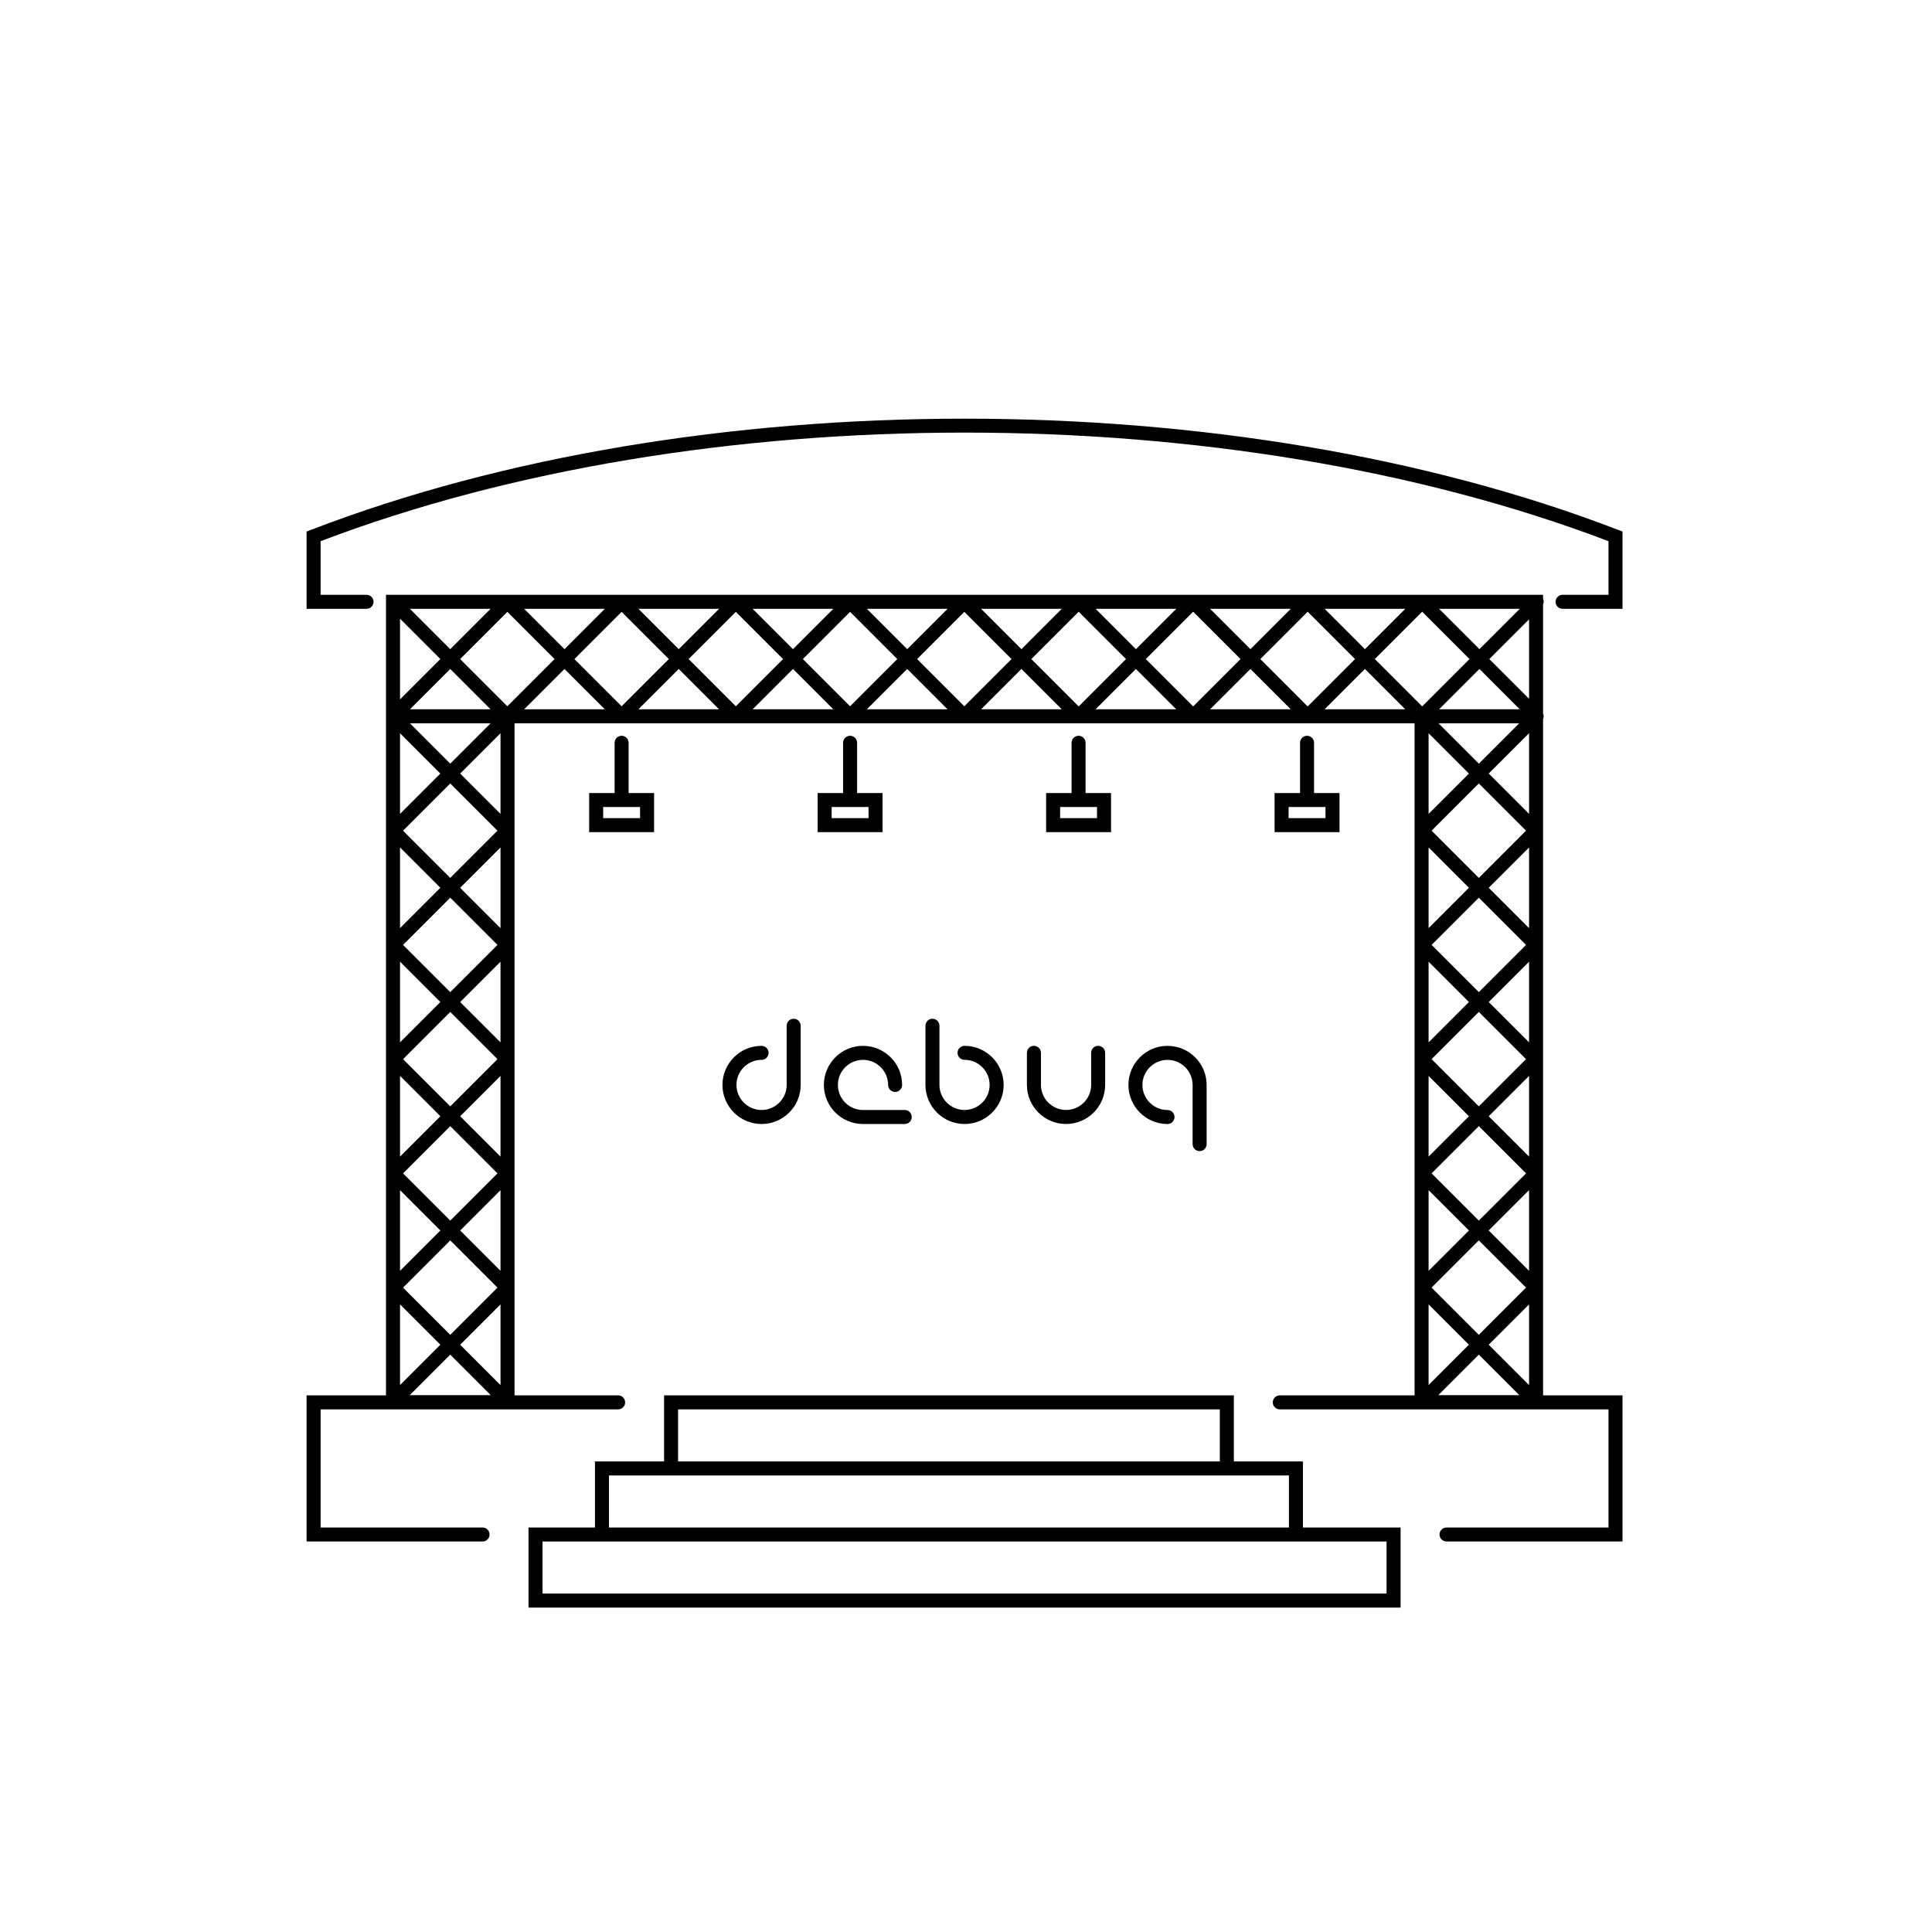 <?xml version="1.0" encoding="UTF-8"?>
<svg xmlns="http://www.w3.org/2000/svg" id="Ebene_1" version="1.1" viewBox="0 0 1300 1300">
  <path d="M695.7,703.72c-2.6,0-4.71,2.11-4.71,4.71v21.58c0,14.5,11.81,26.3,26.32,26.3s26.32-11.79,26.32-26.3v-21.58c0-2.6-2.11-4.71-4.71-4.71s-4.71,2.11-4.71,4.71v21.58c0,9.3-7.58,16.87-16.89,16.87s-16.89-7.57-16.89-16.87v-21.58c0-2.6-2.11-4.71-4.71-4.71Z"></path>
  <path d="M580.7,713.15c9.32,0,16.89,7.57,16.89,16.87,0,2.6,2.11,4.71,4.71,4.71s4.71-2.11,4.71-4.71c0-14.5-11.81-26.29-26.32-26.29s-26.32,11.79-26.32,26.29,11.81,26.3,26.32,26.3h28.09c2.6,0,4.71-2.11,4.71-4.71s-2.11-4.71-4.71-4.71h-28.09c-9.32,0-16.89-7.57-16.89-16.87s7.58-16.87,16.89-16.87Z"></path>
  <path d="M807.2,774.56c2.6,0,4.71-2.11,4.71-4.71v-39.82c0-14.5-11.81-26.29-26.32-26.29s-26.3,11.79-26.3,26.29,11.8,26.3,26.3,26.3c2.6,0,4.71-2.11,4.71-4.71s-2.11-4.71-4.71-4.71c-9.3,0-16.88-7.57-16.88-16.87s7.57-16.87,16.88-16.87,16.89,7.57,16.89,16.87v39.82c0,2.6,2.11,4.71,4.71,4.71Z"></path>
  <path d="M627.42,685.48c-2.6,0-4.71,2.11-4.71,4.71v39.82c0,14.5,11.81,26.3,26.31,26.3s26.31-11.79,26.31-26.3-11.8-26.29-26.31-26.29c-2.6,0-4.71,2.11-4.71,4.71s2.11,4.71,4.71,4.71c9.31,0,16.88,7.57,16.88,16.87s-7.57,16.87-16.88,16.87-16.89-7.57-16.89-16.87v-39.82c0-2.6-2.11-4.71-4.71-4.71Z"></path>
  <path d="M512.44,713.15c2.6,0,4.71-2.11,4.71-4.71s-2.11-4.71-4.71-4.71c-14.51,0-26.32,11.79-26.32,26.29s11.81,26.3,26.32,26.3,26.31-11.79,26.31-26.3v-39.82c0-2.6-2.11-4.71-4.71-4.71s-4.71,2.11-4.71,4.71v39.82c0,9.3-7.58,16.87-16.89,16.87s-16.89-7.57-16.89-16.87,7.58-16.87,16.89-16.87Z"></path>
  <path d="M1038.3,486.7v-2.85c.52-1.19.52-2.54,0-3.73v-73.32c.52-1.19.52-2.54,0-3.73v-2.85H259.74v538.68h-53.44v98.34h118.41c2.6,0,4.71-2.11,4.71-4.71s-2.11-4.71-4.71-4.71h-108.98v-79.49h200.2c2.6,0,4.71-2.11,4.71-4.71s-2.11-4.71-4.71-4.71h-69.71v-452.21h605.62v452.21h-90.7c-2.6,0-4.71,2.11-4.71,4.71s2.11,4.71,4.71,4.71h221.18v79.49h-108.98c-2.6,0-4.71,2.11-4.71,4.71s2.11,4.71,4.71,4.71h118.41v-98.34h-53.44v-452.21ZM1001.73,904.84l27.14-27.14v54.29l-27.14-27.14ZM1022.34,938.78h-54.54l27.27-27.27,27.27,27.27ZM995.06,898.18l-31.77-31.77,31.77-31.77,31.77,31.77-31.77,31.77ZM1001.73,827.97l27.14-27.14v54.29l-27.14-27.14ZM995.06,821.31l-31.77-31.77,31.77-31.77,31.77,31.77-31.77,31.77ZM1001.73,751.11l27.14-27.14v54.29l-27.14-27.14ZM995.06,744.44l-31.77-31.77,31.77-31.77,31.77,31.77-31.77,31.77ZM1001.73,674.24l27.14-27.14v54.29l-27.14-27.14ZM995.06,667.58l-31.77-31.77,31.77-31.77,31.77,31.77-31.77,31.77ZM1001.73,597.37l27.14-27.14v54.29l-27.14-27.14ZM995.06,590.71l-31.77-31.77,31.77-31.77,31.77,31.77-31.77,31.77ZM1001.73,520.51l27.14-27.14v54.28l-27.14-27.14ZM956.95,475.32l-31.86-31.86,31.86-31.86,31.86,31.86-31.86,31.86ZM995.47,450.13l27.14,27.14h-54.29l27.14-27.14ZM1022.21,486.7l-27.14,27.14-27.14-27.14h54.29ZM1002.13,443.47l26.74-26.74v53.48l-26.74-26.74ZM995.47,436.8l-27.14-27.14h54.29l-27.14,27.14ZM918.43,436.8l-27.14-27.14h54.29l-27.14,27.14ZM911.76,443.47l-31.86,31.86-31.86-31.86,31.86-31.86,31.86,31.86ZM841.39,436.8l-27.14-27.14h54.29l-27.14,27.14ZM834.72,443.47l-31.86,31.86-31.86-31.86,31.86-31.86,31.86,31.86ZM764.34,436.8l-27.14-27.14h54.29l-27.14,27.14ZM757.68,443.47l-31.86,31.86-31.86-31.86,31.86-31.86,31.86,31.86ZM687.3,436.8l-27.14-27.14h54.29l-27.14,27.14ZM680.64,443.47l-31.77,31.77-31.77-31.77,31.77-31.77,31.77,31.77ZM610.44,436.8l-27.14-27.14h54.29l-27.14,27.14ZM603.77,443.47l-31.77,31.77-31.77-31.77,31.77-31.77,31.77,31.77ZM533.57,436.8l-27.14-27.14h54.29l-27.14,27.14ZM526.9,443.47l-31.77,31.77-31.77-31.77,31.77-31.77,31.77,31.77ZM456.71,436.8l-27.14-27.14h54.29l-27.14,27.14ZM450.04,443.47l-31.77,31.77-31.77-31.77,31.77-31.77,31.77,31.77ZM379.84,436.8l-27.14-27.14h54.29l-27.14,27.14ZM330.12,486.7l-27.14,27.14-27.14-27.14h54.29ZM275.83,477.27l27.14-27.14,27.14,27.14h-54.29ZM341.4,475.23l-31.77-31.77,31.77-31.77,31.77,31.77-31.77,31.77ZM302.97,436.8l-27.14-27.14h54.29l-27.14,27.14ZM296.31,443.47l-27.14,27.14v-54.29l27.14,27.14ZM296.31,520.51l-27.14,27.14v-54.28l27.14,27.14ZM302.97,527.17l31.77,31.77-31.77,31.77-31.77-31.77,31.77-31.77ZM296.31,597.37l-27.14,27.14v-54.29l27.14,27.14ZM302.97,604.04l31.77,31.77-31.77,31.77-31.77-31.77,31.77-31.77ZM296.31,674.24l-27.14,27.14v-54.29l27.14,27.14ZM302.97,680.91l31.77,31.77-31.77,31.77-31.77-31.77,31.77-31.77ZM296.31,751.11l-27.14,27.14v-54.29l27.14,27.14ZM302.97,757.77l31.77,31.77-31.77,31.77-31.77-31.77,31.77-31.77ZM296.31,827.97l-27.14,27.14v-54.29l27.14,27.14ZM302.97,834.64l31.77,31.77-31.77,31.77-31.77-31.77,31.77-31.77ZM296.31,904.84l-27.14,27.14v-54.29l27.14,27.14ZM302.97,911.51l27.27,27.27h-54.54l27.27-27.27ZM309.64,904.84l27.14-27.14v54.29l-27.14-27.14ZM309.64,827.97l27.14-27.14v54.29l-27.14-27.14ZM309.64,751.11l27.14-27.14v54.29l-27.14-27.14ZM309.64,674.24l27.14-27.14v54.29l-27.14-27.14ZM309.64,597.37l27.14-27.14v54.29l-27.14-27.14ZM309.64,520.51l27.14-27.14v54.28l-27.14-27.14ZM379.84,450.13l27.14,27.14h-54.29l27.14-27.14ZM456.71,450.13l27.14,27.14h-54.29l27.14-27.14ZM533.57,450.13l27.14,27.14h-54.29l27.14-27.14ZM610.44,450.13l27.14,27.14h-54.29l27.14-27.14ZM687.3,450.13l27.14,27.14h-54.29l27.14-27.14ZM764.34,450.13l27.14,27.14h-54.29l27.14-27.14ZM841.39,450.13l27.14,27.14h-54.29l27.14-27.14ZM918.43,450.13l27.14,27.14h-54.29l27.14-27.14ZM988.4,520.51l-27.14,27.14v-54.28l27.14,27.14ZM988.4,597.37l-27.14,27.14v-54.29l27.14,27.14ZM988.4,674.24l-27.14,27.14v-54.29l27.14,27.14ZM988.4,751.11l-27.14,27.14v-54.29l27.14,27.14ZM988.4,827.97l-27.14,27.14v-54.29l27.14,27.14ZM988.4,904.84l-27.14,27.14v-54.29l27.14,27.14Z"></path>
  <path d="M1088.72,356.51c-258.88-99.73-620.51-99.73-879.4,0l-3.02,1.16v51.98h40.34c2.6,0,4.71-2.11,4.71-4.71s-2.11-4.71-4.71-4.71h-30.91v-36.08c255.68-97.42,610.93-97.41,866.59,0v36.08h-30.91c-2.6,0-4.71,2.11-4.71,4.71s2.11,4.71,4.71,4.71h40.34v-51.98l-3.02-1.16Z"></path>
  <path d="M876.72,983.37h-46.49v-44.46h-383.39v44.46h-46.5v44.46h-44.72v53.88h586.8v-53.88h-65.7v-44.46ZM456.26,948.34h364.53v35.03h-364.53v-35.03ZM409.77,992.8h457.52v35.03h-457.52v-35.03ZM932.99,1037.25v35.03H365.05v-35.03h567.94Z"></path>
  <path d="M418.27,495.09c-2.6,0-4.71,2.11-4.71,4.71v33.81h-17.13v26.32h43.68v-26.32h-17.13v-33.81c0-2.6-2.11-4.71-4.71-4.71ZM430.69,550.5h-24.83v-7.47h24.83v7.47Z"></path>
  <path d="M572,495.09c-2.6,0-4.71,2.11-4.71,4.71v33.81h-17.12v26.32h43.68v-26.32h-17.13v-33.81c0-2.6-2.11-4.71-4.71-4.71ZM584.42,550.5h-24.82v-7.47h24.82v7.47Z"></path>
  <path d="M725.74,495.09c-2.6,0-4.71,2.11-4.71,4.71v33.81h-17.12v26.32h43.68v-26.32h-17.13v-33.81c0-2.6-2.11-4.71-4.71-4.71ZM738.15,550.5h-24.82v-7.47h24.82v7.47Z"></path>
  <path d="M879.47,495.09c-2.6,0-4.71,2.11-4.71,4.71v33.81h-17.12v26.32h43.68v-26.32h-17.13v-33.81c0-2.6-2.11-4.71-4.71-4.71ZM891.89,550.5h-24.82v-7.47h24.82v7.47Z"></path>
</svg>
